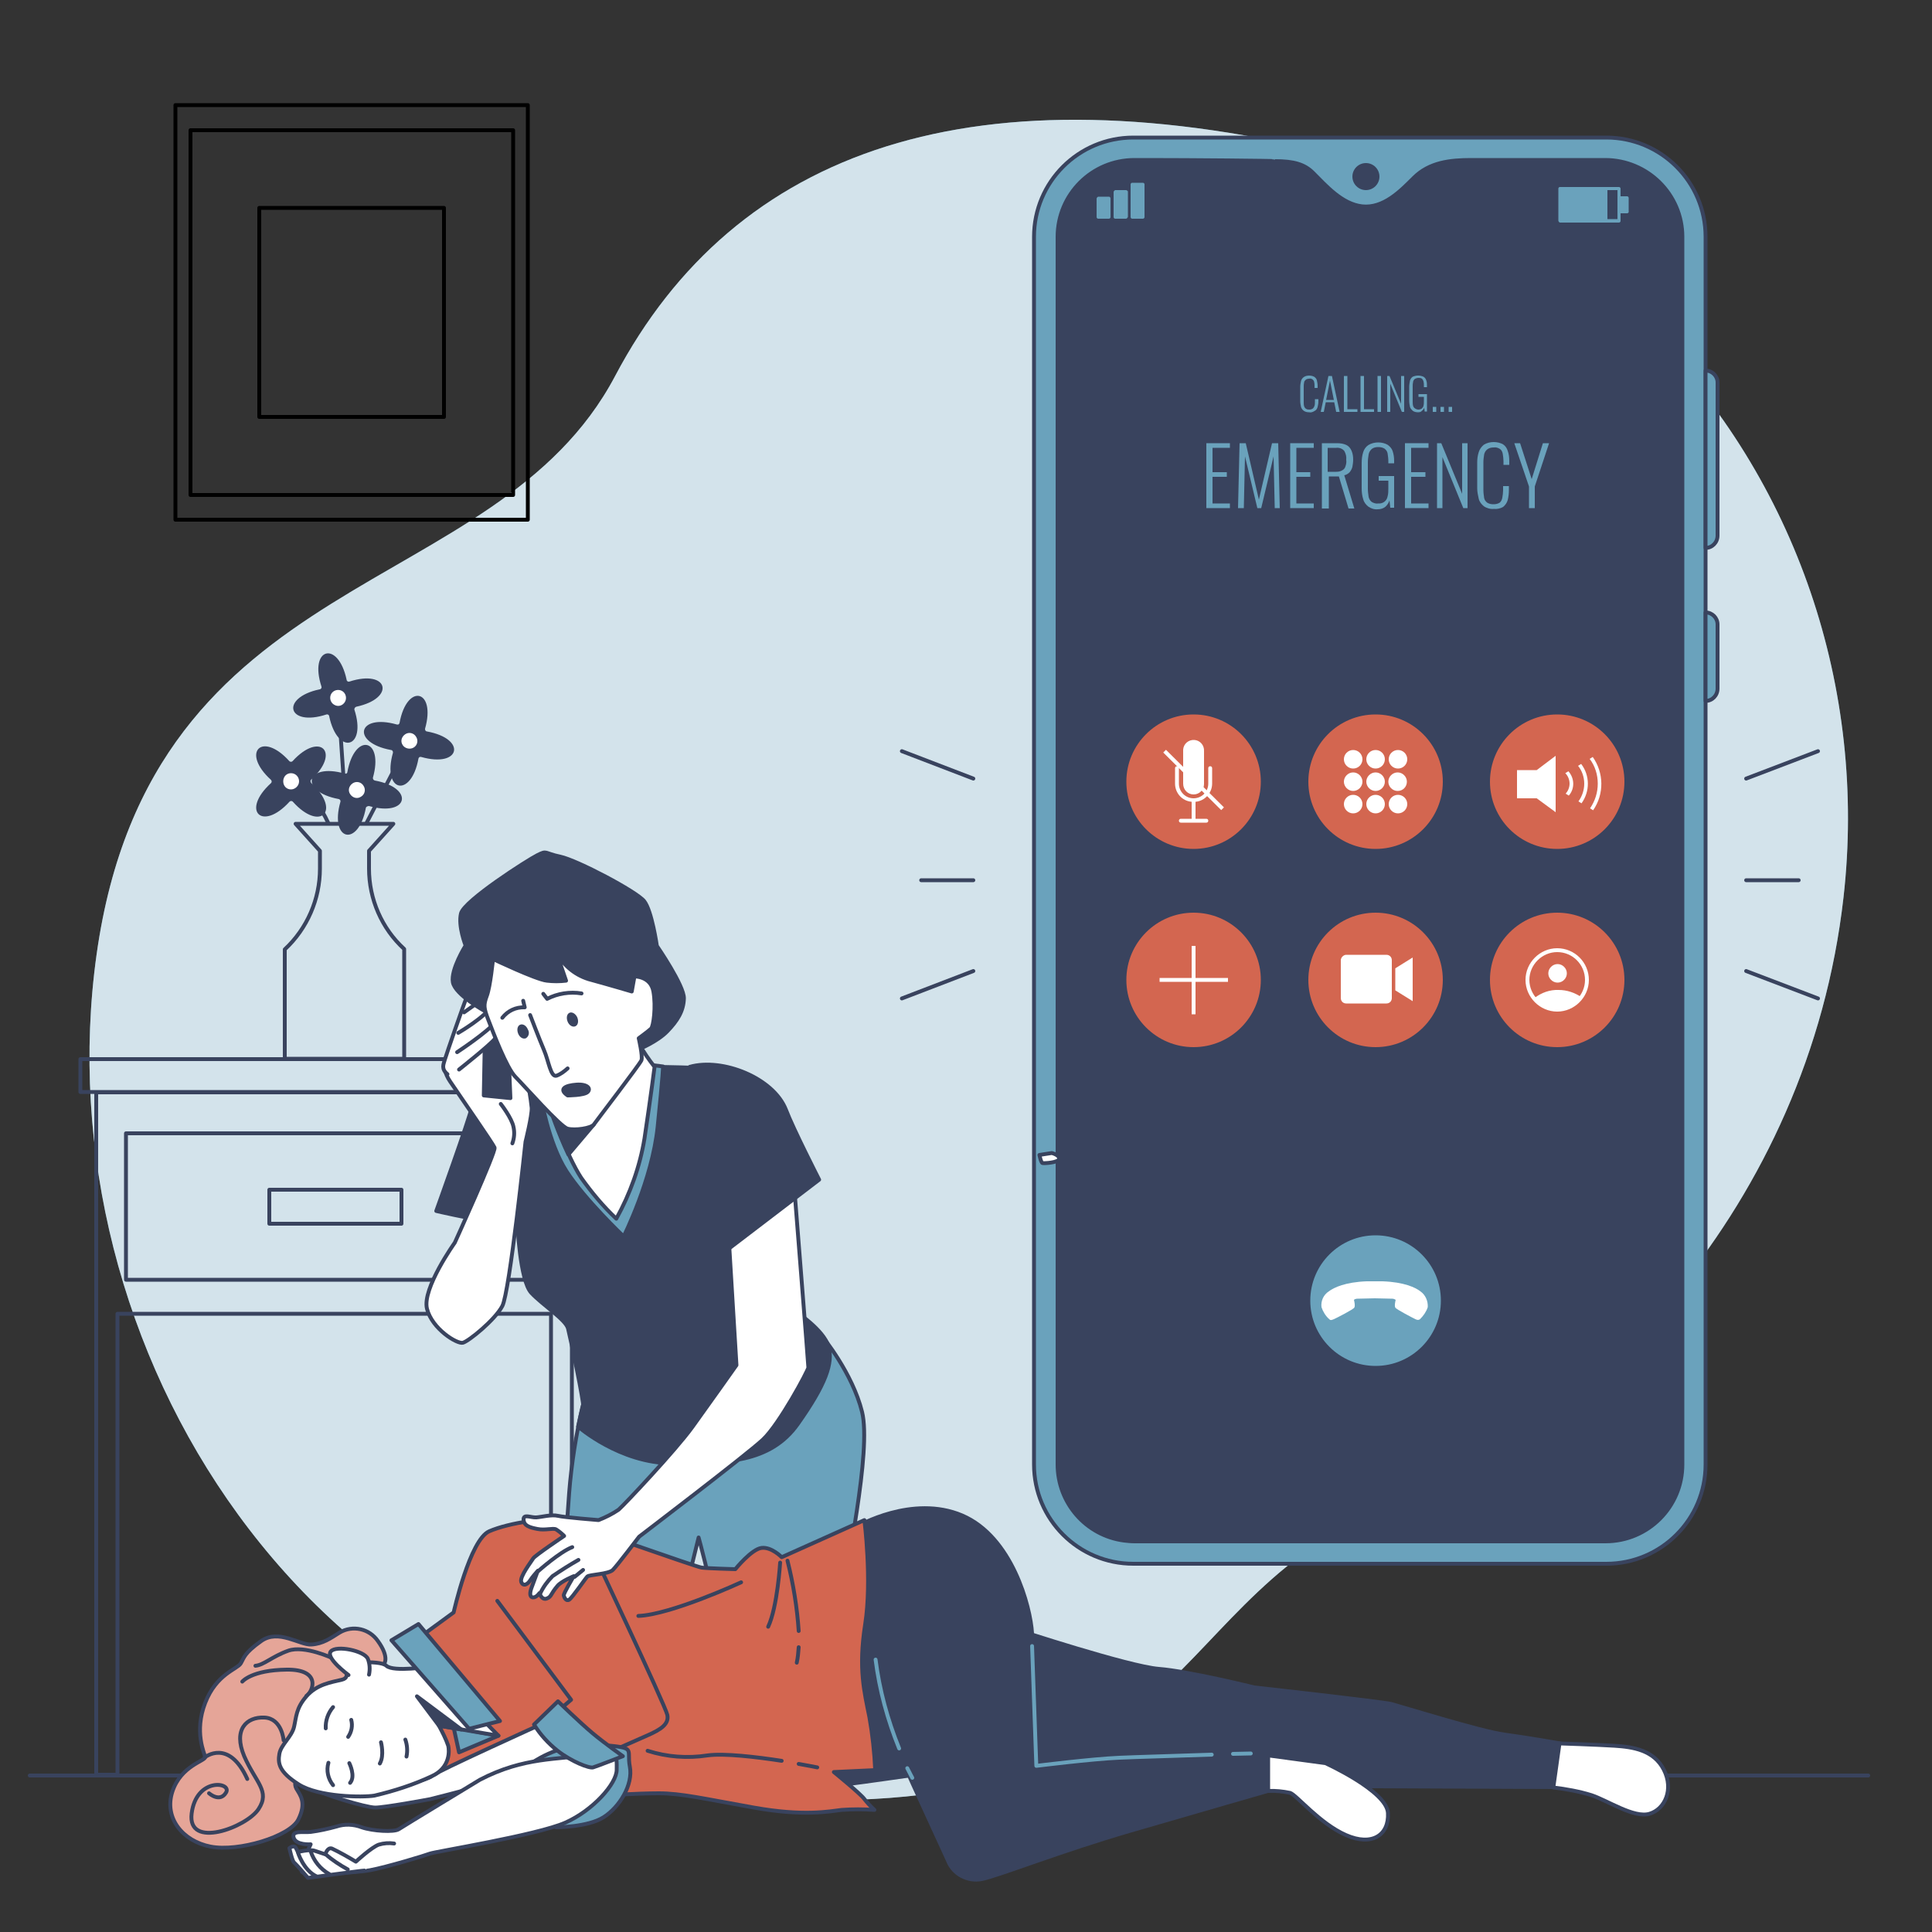 <?xml version="1.0" encoding="utf-8"?>
<!-- Generator: Adobe Illustrator 25.2.0, SVG Export Plug-In . SVG Version: 6.00 Build 0)  -->
<svg version="1.1" id="Warstwa_1" xmlns="http://www.w3.org/2000/svg" xmlns:xlink="http://www.w3.org/1999/xlink" x="0px" y="0px"
	 viewBox="0 0 500 500" style="enable-background:new 0 0 500 500;" xml:space="preserve">
<rect x="0" y="0" width="500" height="500" fill="#333333" stroke="none"/>
<style type="text/css">
	.st0{fill:#6AA2BC;}
	.st1{opacity:0.7;fill:#FFFFFF;enable-background:new    ;}
	.st2{fill:none;stroke:#39435E;stroke-linecap:round;stroke-linejoin:round;}
	.st3{fill:#39435E;}
	.st4{fill:#FFFFFF;stroke:#39435E;stroke-linecap:round;stroke-linejoin:round;}
	.st5{fill:none;stroke:#000000;stroke-linecap:round;stroke-linejoin:round;}
	.st6{fill:#6AA2BC;stroke:#39435E;stroke-linecap:round;stroke-linejoin:round;}
	.st7{fill:#39435E;stroke:#39435E;stroke-linecap:round;stroke-linejoin:round;}
	.st8{fill:#FFFFFF;stroke:#39435E;stroke-linejoin:round;}
	.st9{fill:#FFFFFF;}
	.st10{fill:#D36650;}
	.st11{fill:none;stroke:#FFFFFF;stroke-miterlimit:10;}
	.st12{fill:none;stroke:#6AA2BC;stroke-linecap:round;stroke-linejoin:round;}
	.st13{fill:#D36650;stroke:#39435E;stroke-linecap:round;stroke-linejoin:round;}
	.st14{fill:#E5A598;stroke:#39435E;stroke-linecap:round;stroke-linejoin:round;}
</style>
<g id="freepik--background-simple--inject-33">
	<path class="st0" d="M477.1,232.2c6.1-53.9-12.1-107.9-50.3-146.4C408,67,382.3,49.2,348.1,40.6c-95.8-24.1-157.9-2-188.9,56.7
		S39.2,145.8,25,247s54.7,212.5,171.4,218.5s101.7-52,165.5-76.9C410.7,369.5,468,312.6,477.1,232.2z"/>
	<path class="st1" d="M477.1,232.2c6.1-53.9-12.1-107.9-50.3-146.4C408,67,382.3,49.2,348.1,40.6c-95.8-24.1-157.9-2-188.9,56.7
		S39.2,145.8,25,247s54.7,212.5,171.4,218.5s101.7-52,165.5-76.9C410.7,369.5,468,312.6,477.1,232.2z"/>
</g>
<g id="freepik--Floor--inject-33">
	<line class="st2" x1="7.7" y1="459.5" x2="483.5" y2="459.5"/>
</g>
<g id="freepik--Table--inject-33">
	<path class="st2" d="M85,213.1c-4.1-9-9.7-11-9.7-11"/>
	<line class="st2" x1="92.4" y1="204.4" x2="90.1" y2="213"/>
	<line class="st2" x1="94.8" y1="213.1" x2="105.9" y2="191.7"/>
	<line class="st2" x1="87.5" y1="180.6" x2="89.7" y2="212.9"/>
	<path class="st2" d="M95.5,224.8v-4.6l6.3-7H76.5l6.3,7v4.6c0,7.9-3.3,15.5-9.1,20.9l0,0V274h30.9v-28.4l0,0
		C98.8,240.3,95.5,232.7,95.5,224.8z"/>
	<path class="st3" d="M80.5,201.8c7.8-7.1,2.3-12.6-4.8-4.8c-0.2,0.2-0.6,0.2-0.8,0l0,0c-7.1-7.9-12.6-2.3-4.8,4.8
		c0.2,0.2,0.3,0.5,0.1,0.8c0,0,0,0-0.1,0.1c-7.8,7.1-2.3,12.6,4.8,4.8c0.2-0.2,0.5-0.3,0.8-0.1c0,0,0,0,0.1,0.1
		c7.1,7.9,12.6,2.3,4.8-4.8C80.3,202.4,80.3,202,80.5,201.8L80.5,201.8z"/>
	<path class="st4" d="M77.9,202.2c0-1.4-1.1-2.6-2.6-2.6c-1.4,0-2.5,1.1-2.5,2.6s1.1,2.6,2.5,2.6S77.9,203.6,77.9,202.2L77.9,202.2z
		"/>
	<path class="st3" d="M92.2,182.9c10.3-2.2,8.3-9.8-1.8-6.5c-0.3,0.1-0.6-0.1-0.7-0.4c0,0,0,0,0-0.1c-2.2-10.3-9.8-8.3-6.5,1.8
		c0.1,0.3-0.1,0.6-0.4,0.7c0,0,0,0-0.1,0c-10.3,2.2-8.3,9.8,1.8,6.5c0.3-0.1,0.6,0.1,0.7,0.4c0,0,0,0,0,0.1
		c2.2,10.3,9.8,8.3,6.5-1.8C91.7,183.3,91.9,183,92.2,182.9L92.2,182.9z"/>
	<path class="st4" d="M89.7,181.9c0.7-1.2,0.3-2.8-0.9-3.5c-1.2-0.7-2.8-0.3-3.5,0.9s-0.3,2.8,0.9,3.5l0,0
		C87.5,183.6,89,183.1,89.7,181.9z"/>
	<path class="st3" d="M109,195.9c10.2,2.9,11.9-4.7,1.5-6.6c-0.3,0-0.5-0.3-0.5-0.6v-0.1c2.9-10.2-4.7-11.9-6.6-1.5
		c-0.1,0.3-0.3,0.5-0.6,0.4c0,0,0,0-0.1,0c-10.2-2.9-11.9,4.7-1.5,6.6c0.3,0,0.5,0.3,0.5,0.6c0,0,0,0,0,0.1
		c-2.9,10.2,4.7,11.9,6.6,1.5C108.4,196,108.6,195.8,109,195.9L109,195.9z"/>
	<path class="st4" d="M107.3,193.9c1.2-0.7,1.6-2.3,0.8-3.5c-0.7-1.2-2.3-1.6-3.5-0.8s-1.6,2.3-0.8,3.5l0,0
		C104.5,194.2,106.1,194.6,107.3,193.9z"/>
	<path class="st3" d="M95.5,208.6c10.2,2.9,11.9-4.7,1.5-6.6c-0.3-0.1-0.5-0.3-0.5-0.7l0,0c2.9-10.2-4.7-11.9-6.6-1.5
		c0,0.3-0.3,0.5-0.6,0.4c0,0,0,0-0.1,0c-10.2-2.9-11.9,4.7-1.5,6.6c0.3,0.1,0.5,0.4,0.4,0.7l0,0c-2.9,10.2,4.7,11.9,6.6,1.5
		C94.8,208.8,95.1,208.6,95.5,208.6C95.4,208.6,95.5,208.6,95.5,208.6z"/>
	<path class="st4" d="M93.7,206.6c1.2-0.7,1.6-2.3,0.8-3.5c-0.7-1.2-2.3-1.6-3.5-0.8s-1.6,2.3-0.8,3.5l0,0
		C91,207,92.5,207.4,93.7,206.6z"/>
	<polygon class="st2" points="24.9,282.7 24.9,459.3 30.4,459.3 30.4,340 142.6,340 142.6,459.3 148,459.3 148,282.7 	"/>
	<rect x="20.8" y="274.1" class="st2" width="131.2" height="8.5"/>
	<rect x="32.6" y="293.3" class="st2" width="108.4" height="37.9"/>
	<rect x="69.7" y="307.9" class="st2" width="34.2" height="8.8"/>
</g>
<g id="freepik--Picture--inject-33">
	<rect x="45.4" y="27.2" class="st5" width="91.2" height="107.3"/>
	<rect x="49.3" y="33.7" class="st5" width="83.5" height="94.4"/>
	<rect x="67.1" y="53.8" class="st5" width="47.8" height="54.1"/>
</g>
<g id="freepik--Lines--inject-33">
	<line class="st2" x1="233.4" y1="194.4" x2="251.9" y2="201.5"/>
	<line class="st2" x1="233.4" y1="258.4" x2="251.9" y2="251.3"/>
	<line class="st2" x1="251.9" y1="227.8" x2="238.4" y2="227.8"/>
	<line class="st2" x1="470.5" y1="194.4" x2="451.9" y2="201.5"/>
	<line class="st2" x1="470.5" y1="258.4" x2="451.9" y2="251.3"/>
	<line class="st2" x1="451.9" y1="227.8" x2="465.5" y2="227.8"/>
</g>
<g id="freepik--Device--inject-33">
	<path class="st6" d="M293.3,35.6h122.4c14.2,0,25.7,11.5,25.7,25.7V379c0,14.2-11.5,25.7-25.7,25.7H293.3
		c-14.2,0-25.7-11.5-25.7-25.7V61.3C267.6,47.1,279.1,35.6,293.3,35.6z"/>
	<path class="st7" d="M435.4,61.3V379c0,11-8.9,19.9-19.9,19.9l0,0H293.6c-0.9,0-1.8-0.1-2.7-0.2c-9.9-1.3-17.2-9.8-17.2-19.7V61.3
		c0-11,8.9-19.9,19.9-19.9l0,0h3.5c11,0,32.8,0.2,32.9,0.3c4.8,0,7.6,0.8,9.8,3c3.4,3.4,7.5,8.1,12.7,8.7c5.5,0.6,9.9-3.9,13.4-7.4
		c4-4,9.4-4.6,14.8-4.6h34.7C426.4,41.4,435.4,50.3,435.4,61.3z"/>
	<circle class="st3" cx="353.5" cy="45.7" r="3.5"/>
	<path class="st6" d="M441.4,141.8L441.4,141.8V95.9l0,0c1.7,0,3.1,1.4,3.1,3.1v39.6C444.5,140.4,443.1,141.8,441.4,141.8
		L441.4,141.8z"/>
	<path class="st6" d="M441.4,181.4L441.4,181.4v-22.9l0,0c1.7,0,3.1,1.4,3.1,3.1v16.6C444.5,180,443.1,181.4,441.4,181.4
		L441.4,181.4z"/>
	<path class="st8" d="M269,298.9c0,0,0.4,2,0.8,2.1s4.2-0.1,4.3-1.1s-1.9-1.5-1.9-1.5L269,298.9z"/>
	<path class="st0" d="M419,57.6h-15.2c-0.2,0-0.4-0.2-0.4-0.4l0,0v-8.4c0-0.2,0.2-0.4,0.4-0.4l0,0H419c0.2,0,0.4,0.2,0.4,0.4v8.4
		C419.4,57.4,419.2,57.6,419,57.6z M404.2,56.7h14.4v-7.5h-14.4V56.7z"/>
	<rect x="403.8" y="48.8" class="st0" width="11.9" height="8.4"/>
	<path class="st0" d="M415.6,57.5h-11.9c-0.2,0-0.4-0.2-0.4-0.4v-8.3c0-0.2,0.2-0.4,0.4-0.4h11.9c0.2,0,0.4,0.2,0.4,0.4v8.4
		C416,57.3,415.8,57.5,415.6,57.5L415.6,57.5z M404.1,56.8h11.1v-7.6h-11.1V56.8z"/>
	<rect x="419" y="51.1" class="st0" width="2.1" height="3.7"/>
	<path class="st0" d="M421.1,55.2H419c-0.2,0-0.4-0.2-0.4-0.3l0,0v-3.7c0-0.2,0.2-0.4,0.4-0.4l0,0h2.1c0.2,0,0.4,0.2,0.4,0.4v3.7
		C421.5,55,421.3,55.2,421.1,55.2L421.1,55.2z M419.3,54.4h1.4v-3h-1.4V54.4z"/>
	<rect x="284.2" y="51.4" class="st0" width="2.8" height="4.8"/>
	<path class="st0" d="M287,56.6h-2.8c-0.2,0-0.4-0.2-0.4-0.4l0,0v-4.8c0-0.2,0.2-0.4,0.4-0.5h2.8c0.2,0,0.4,0.2,0.4,0.5v4.8
		C287.4,56.4,287.2,56.6,287,56.6L287,56.6z M284.6,55.7h1.9v-3.9h-1.9V55.7z"/>
	<rect x="288.6" y="49.7" class="st0" width="2.8" height="6.5"/>
	<path class="st0" d="M291.4,56.6h-2.8c-0.2,0-0.4-0.2-0.4-0.4l0,0v-6.5c0-0.2,0.2-0.4,0.4-0.5h2.8c0.2,0,0.5,0.2,0.5,0.4l0,0v6.5
		C291.8,56.4,291.6,56.6,291.4,56.6L291.4,56.6z M289,55.7h2v-5.6h-2V55.7z"/>
	<rect x="293" y="47.7" class="st0" width="2.8" height="8.5"/>
	<path class="st0" d="M295.8,56.6H293c-0.2,0-0.4-0.2-0.4-0.4l0,0v-8.5c0-0.2,0.2-0.4,0.4-0.4l0,0h2.8c0.2,0,0.4,0.2,0.4,0.4l0,0
		v8.5C296.2,56.4,296,56.6,295.8,56.6L295.8,56.6z M293.4,55.7h1.9v-7.6h-1.9V55.7z"/>
	<circle class="st6" cx="356" cy="336.6" r="17.4"/>
	<path class="st9" d="M367.6,334.2c-1.3-1-4.2-2.4-9.8-2.6h-4.1c-5.5,0.2-8.5,1.6-9.8,2.6c-1.4,0.9-2.1,2.5-1.9,4.1
		c0.4,1.2,1.1,2.3,2,3.1c0.3,0.3,0.5,0.3,1.2,0s5-2.5,5.3-3s-0.1-2-0.1-2c0.2-0.2,0.6-0.3,0.9-0.3l4.5-0.1l4.5,0.1
		c0.3,0,0.6,0.1,0.9,0.3c0,0-0.4,1.5-0.1,2s4.6,2.7,5.2,3s0.9,0.2,1.2,0c0.9-0.9,1.6-1.9,2-3.1C369.6,336.7,368.9,335.1,367.6,334.2
		z"/>
	<circle class="st10" cx="356" cy="202.3" r="17.4"/>
	<circle class="st9" cx="350.2" cy="196.5" r="2.4"/>
	<circle class="st9" cx="356" cy="196.5" r="2.4"/>
	<circle class="st9" cx="361.8" cy="196.5" r="2.4"/>
	<path class="st9" d="M352.6,202.3c0-1.3-1.1-2.4-2.4-2.4s-2.4,1.1-2.4,2.4c0,1.3,1.1,2.4,2.4,2.4S352.6,203.6,352.6,202.3
		L352.6,202.3z"/>
	<path class="st9" d="M358.4,202.3c0-1.3-1.1-2.4-2.4-2.4s-2.4,1.1-2.4,2.4c0,1.3,1.1,2.4,2.4,2.4S358.4,203.6,358.4,202.3
		L358.4,202.3z"/>
	<path class="st9" d="M364.1,202.3c0-1.3-1.1-2.4-2.4-2.4s-2.4,1.1-2.4,2.4c0,1.3,1.1,2.4,2.4,2.4
		C363.1,204.7,364.1,203.6,364.1,202.3z"/>
	<circle class="st9" cx="350.2" cy="208.1" r="2.4"/>
	<circle class="st9" cx="356" cy="208.1" r="2.4"/>
	<circle class="st9" cx="361.8" cy="208.1" r="2.4"/>
	<circle class="st10" cx="403" cy="202.3" r="17.4"/>
	<polygon class="st9" points="397.7,199.3 392.6,199.3 392.6,206.6 397.7,206.6 402.6,210.2 402.6,195.6 	"/>
	<path class="st9" d="M410,202.8c0,1.6-0.5,3.2-1.5,4.6l0.8,0.5c2.2-3.1,2.2-7.2-0.1-10.2l-0.8,0.5C409.4,199.4,410,201.1,410,202.8
		z"/>
	<path class="st9" d="M413.5,202.8c0,2.3-0.7,4.5-2,6.4l0.8,0.5c2.9-4.2,2.8-9.7-0.1-13.8l-0.8,0.5
		C412.8,198.2,413.5,200.5,413.5,202.8z"/>
	<path class="st9" d="M406.2,202.8c0,1-0.4,1.9-1,2.6l0.8,0.5c1.6-1.8,1.5-4.5-0.1-6.3l-0.8,0.5
		C405.8,200.8,406.2,201.8,406.2,202.8z"/>
	<circle class="st10" cx="403" cy="253.6" r="17.4"/>
	<path class="st11" d="M410.7,253.6c0,4.2-3.5,7.7-7.7,7.7s-7.7-3.5-7.7-7.7s3.5-7.7,7.7-7.7C407.3,245.9,410.7,249.4,410.7,253.6
		L410.7,253.6z"/>
	<path class="st9" d="M405.5,251.9c0-1.3-1.1-2.4-2.4-2.4s-2.4,1.1-2.4,2.4c0,1.3,1.1,2.4,2.4,2.4l0,0
		C404.4,254.3,405.5,253.2,405.5,251.9L405.5,251.9z"/>
	<path class="st9" d="M409.3,258.1c-2.5,3.4-7.3,4.2-10.7,1.7c-0.6-0.4-1.1-0.9-1.5-1.5c1.8-1.4,4-2.2,6.3-2.1
		C405.5,256.2,407.6,256.9,409.3,258.1z"/>
	<circle class="st10" cx="356" cy="253.6" r="17.4"/>
	<path class="st9" d="M348.4,247.1h10.4c0.8,0,1.4,0.6,1.4,1.4v9.8c0,0.8-0.6,1.4-1.4,1.4h-10.4c-0.8,0-1.4-0.6-1.4-1.4v-9.8
		C347,247.8,347.7,247.1,348.4,247.1z"/>
	<polygon class="st9" points="361.1,250.6 361.1,256.3 365.6,259.1 365.6,247.8 	"/>
	<circle class="st10" cx="308.9" cy="253.6" r="17.4"/>
	<line class="st11" x1="308.9" y1="244.8" x2="308.9" y2="262.5"/>
	<line class="st11" x1="317.8" y1="253.6" x2="300.1" y2="253.6"/>
	<circle class="st10" cx="308.9" cy="202.3" r="17.4"/>
	<path class="st9" d="M308.9,205.6c1.5,0,2.7-1.2,2.7-2.7l0,0v-8.5c0.1-1.5-1-2.8-2.5-2.9s-2.8,1-2.9,2.5c0,0.1,0,0.2,0,0.3v8.5
		C306.2,204.4,307.4,205.6,308.9,205.6L308.9,205.6z"/>
	<path class="st9" d="M313.7,202.8v-4c0-0.3-0.2-0.5-0.5-0.5s-0.5,0.2-0.5,0.5v4c0,2.1-1.7,3.8-3.8,3.8s-3.8-1.7-3.8-3.8l0,0v-4
		c0-0.3-0.2-0.5-0.5-0.5s-0.5,0.2-0.5,0.5v4c0,2.4,1.8,4.5,4.3,4.7v4.4h-2.8c-0.3,0-0.5,0.2-0.5,0.5s0.2,0.5,0.5,0.5h6.6
		c0.3,0,0.5-0.2,0.5-0.5s-0.2-0.5-0.5-0.5h-2.8v-4.4C311.8,207.3,313.7,205.2,313.7,202.8z"/>
	<line class="st11" x1="301.4" y1="194.4" x2="316.4" y2="209.3"/>
	<path class="st0" d="M338.8,106.7c-0.5,0-1-0.1-1.4-0.4c-0.3-0.2-0.6-0.6-0.7-1c-0.1-0.5-0.2-1-0.2-1.5v-3.7c0-0.5,0.1-1,0.2-1.5
		c0.1-0.4,0.4-0.8,0.7-1c0.4-0.3,0.9-0.4,1.4-0.4s0.9,0.1,1.3,0.3c0.3,0.2,0.6,0.5,0.7,0.9c0.1,0.5,0.2,0.9,0.2,1.4v0.6h-0.8v-0.5
		c0-0.3,0-0.7-0.1-1c0-0.3-0.2-0.5-0.4-0.7c-0.3-0.2-0.6-0.3-0.9-0.2c-0.3,0-0.7,0.1-0.9,0.3c-0.2,0.2-0.4,0.4-0.4,0.7
		c-0.1,0.4-0.1,0.7-0.1,1.1v3.9c0,0.4,0,0.8,0.1,1.1c0.1,0.3,0.2,0.5,0.5,0.7s0.6,0.2,0.9,0.2s0.6-0.1,0.9-0.3
		c0.2-0.2,0.3-0.4,0.4-0.7c0.1-0.3,0.1-0.7,0.1-1.1v-0.6h0.9v0.6c0,0.5-0.1,1-0.2,1.4s-0.3,0.8-0.7,1
		C339.7,106.7,339.2,106.8,338.8,106.7z"/>
	<path class="st0" d="M341.8,106.6l2-9.3h0.9l2,9.3h-0.9l-0.5-2.5h-2.2l-0.5,2.5H341.8z M343.2,103.5h2l-1-5L343.2,103.5z"/>
	<path class="st0" d="M347.8,106.6v-9.3h0.9v8.6h2.6v0.7C351.3,106.6,347.8,106.6,347.8,106.6z"/>
	<path class="st0" d="M352.1,106.6v-9.3h0.9v8.6h2.6v0.7C355.6,106.6,352.1,106.6,352.1,106.6z"/>
	<path class="st0" d="M356.5,106.6v-9.3h0.9v9.3H356.5z"/>
	<path class="st0" d="M359,106.6v-9.3h0.6l3,7.2v-7.2h0.8v9.3h-0.6l-3-7.3v7.3H359z"/>
	<path class="st0" d="M367,106.7c-0.5,0-1-0.1-1.4-0.4c-0.3-0.3-0.6-0.6-0.7-1c-0.1-0.5-0.2-1-0.2-1.6v-3.6c0-0.5,0.1-1,0.2-1.6
		c0.1-0.4,0.4-0.8,0.7-1c0.9-0.4,1.9-0.4,2.8,0c0.3,0.2,0.6,0.5,0.7,0.9c0.2,0.5,0.2,1,0.2,1.5v0.3h-0.8v-0.4c0-0.4,0-0.7-0.1-1.1
		c-0.1-0.3-0.2-0.5-0.4-0.7c-0.3-0.2-0.6-0.2-0.9-0.2s-0.7,0.1-1,0.3c-0.2,0.2-0.4,0.5-0.4,0.8c-0.1,0.4-0.1,0.7-0.1,1.1v3.8
		c0,0.4,0,0.8,0.1,1.2c0.1,0.3,0.2,0.5,0.5,0.7s0.6,0.3,0.9,0.3s0.6-0.1,0.9-0.3c0.2-0.2,0.4-0.5,0.4-0.7c0.1-0.4,0.1-0.8,0.1-1.2
		v-1.1h-1.4V102h2.2v4.5h-0.6l-0.1-1c-0.1,0.3-0.3,0.6-0.6,0.8C367.8,106.6,367.4,106.7,367,106.7z"/>
	<path class="st0" d="M370.8,106.6v-1.3h0.9v1.3H370.8z"/>
	<path class="st0" d="M372.8,106.6v-1.3h0.9v1.3H372.8z"/>
	<path class="st0" d="M374.9,106.6v-1.3h0.9v1.3H374.9z"/>
	<path class="st0" d="M312.2,131.5v-16.8h6.1v1.2h-4.5v6.3h3.7v1.2h-3.7v6.9h4.5v1.2L312.2,131.5z"/>
	<path class="st0" d="M320.4,131.5l0.4-16.8h1.6l3.4,14.6l3.4-14.6h1.6l0.4,16.8h-1.3l-0.3-13.4l-3.2,13.4h-1l-3.2-13.4l-0.3,13.4
		H320.4z"/>
	<path class="st0" d="M333.9,131.5v-16.8h6.1v1.2h-4.5v6.3h3.6v1.2h-3.6v6.9h4.5v1.2L333.9,131.5z"/>
	<path class="st0" d="M342.1,131.5v-16.8h3.9c0.9,0,1.7,0.1,2.5,0.5c0.6,0.3,1,0.8,1.3,1.5s0.4,1.5,0.4,2.3c0,0.6-0.1,1.2-0.2,1.8
		c-0.1,0.5-0.4,1-0.7,1.4c-0.4,0.4-0.9,0.7-1.4,0.8l2.6,8.6H349l-2.5-8.3h-2.6v8.3h-1.8V131.5z M343.7,122.1h2.1
		c0.6,0,1.1-0.1,1.6-0.4c0.4-0.2,0.7-0.6,0.8-1c0.2-0.6,0.3-1.1,0.2-1.7c0.1-0.8-0.1-1.6-0.5-2.3c-0.5-0.6-1.3-0.9-2.1-0.8h-2.2v6.2
		H343.7z"/>
	<path class="st0" d="M356.6,131.8c-0.9,0.1-1.8-0.2-2.5-0.7c-0.6-0.5-1.1-1.1-1.3-1.9c-0.3-0.9-0.4-1.9-0.4-2.8v-6.6
		c0-0.9,0.1-1.9,0.4-2.8c0.2-0.7,0.7-1.4,1.3-1.8c0.8-0.5,1.7-0.7,2.6-0.7c0.8,0,1.7,0.2,2.4,0.6c0.6,0.4,1.1,1,1.3,1.6
		c0.3,0.9,0.4,1.7,0.4,2.6v0.6h-1.5v-0.6c0-0.7-0.1-1.3-0.2-2c-0.1-0.5-0.4-0.9-0.8-1.2c-0.5-0.3-1-0.4-1.6-0.4s-1.2,0.1-1.7,0.5
		c-0.4,0.4-0.7,0.8-0.8,1.4c-0.1,0.7-0.2,1.3-0.2,2v6.9c0,0.7,0.1,1.4,0.2,2.1c0.1,0.5,0.4,1,0.8,1.3c0.5,0.3,1.1,0.5,1.7,0.4
		c1.2,0.1,2.2-0.7,2.4-1.8c0.2-0.7,0.2-1.4,0.2-2.1v-2h-2.5v-1.2h4v8.2h-1l-0.2-1.9c-0.2,0.6-0.5,1.1-1,1.6
		C358,131.6,357.3,131.8,356.6,131.8z"/>
	<path class="st0" d="M363.6,131.5v-16.8h6.1v1.2h-4.5v6.3h3.7v1.2h-3.7v6.9h4.5v1.2L363.6,131.5z"/>
	<path class="st0" d="M371.9,131.5v-16.8h1.1l5.4,13.1v-13.1h1.4v16.8h-1.1l-5.4-13.2v13.2H371.9z"/>
	<path class="st0" d="M386.6,131.7c-0.9,0.1-1.9-0.2-2.6-0.7c-0.6-0.5-1.1-1.1-1.3-1.9c-0.2-0.9-0.4-1.8-0.4-2.7v-6.7
		c0-0.9,0.1-1.8,0.4-2.7c0.2-0.7,0.7-1.4,1.3-1.9c0.8-0.5,1.7-0.7,2.6-0.7c0.8,0,1.7,0.2,2.4,0.6c0.6,0.4,1,1,1.2,1.7
		c0.3,0.8,0.4,1.7,0.4,2.6v1h-1.5v-1c0-0.6-0.1-1.3-0.2-1.9c-0.1-0.5-0.3-0.9-0.7-1.2c-0.5-0.3-1-0.5-1.6-0.4
		c-0.6,0-1.2,0.1-1.7,0.5c-0.4,0.3-0.7,0.8-0.8,1.3c-0.1,0.7-0.2,1.3-0.2,2v7.2c0,0.7,0.1,1.4,0.2,2.1c0.1,0.5,0.4,0.9,0.8,1.2
		c0.5,0.3,1,0.4,1.6,0.4s1.1-0.1,1.6-0.4c0.4-0.3,0.6-0.8,0.7-1.3c0.1-0.6,0.2-1.3,0.2-1.9v-1.1h1.5v1c0,0.9-0.1,1.8-0.3,2.6
		c-0.2,0.7-0.6,1.3-1.2,1.8C388.3,131.6,387.4,131.8,386.6,131.7z"/>
	<path class="st0" d="M395.7,131.5v-5.6l-3.8-11.2h1.5l3,9.3l2.9-9.3h1.6l-3.7,11.2v5.6H395.7z"/>
</g>
<g id="freepik--Characters--inject-33">
	<path class="st4" d="M221.3,441c0,0,3.6-5,6-5.8s7.1,3.3,7.5,4s7.4,4.4,10.6,5.7s7,7.9,7.9,9.8s0.4,3.7-1.9,3.9s-10.7-3.3-14.9-4.9
		s-8.8-2.8-8.8-2.8s-7-5.3-7.2-6S221.3,441,221.3,441z"/>
	<path class="st4" d="M157.1,462.5c0,0,12.5-1.4,17.9-4.1s49.2-7,49.2-7l-3.7-9.6c0,0-31.4,2.4-39.3,1.5s-11.4-1.5-12.3-1.5
		s-3.5,9.6-5.6,12.5s-7.5,5.4-7.5,5.4S153.9,462.1,157.1,462.5z"/>
	<path class="st7" d="M258.6,446.1c0,0,3.6-5,6-5.8s7.1,3.3,7.5,4s7.4,4.4,10.6,5.7s7,7.9,7.9,9.8s0.4,3.7-1.9,3.9
		s-10.7-3.3-14.9-4.9S265,456,265,456s-7-5.3-7.2-6S258.6,446.1,258.6,446.1z"/>
	<path class="st7" d="M198.3,462.5c4.3,0.4,8.7,0.5,13,0.1c7.5-0.5,28.7-3.9,31.1-4s21.1-2.5,21.1-2.5s2.3,0.4,1.1-3.3
		s-5.9-6.8-5.9-6.8s-12.7-0.5-16.9-0.4s-30.6-2.3-30.6-2.3S196.4,453.4,198.3,462.5z"/>
	<path class="st6" d="M150.8,363.8c-1.7,7.4-2.9,14.9-3.5,22.5c-0.6,10-5.4,64.4-4.1,67.3s6.2,10,12.3,8.9s9.4-4.6,10.4-6.2
		s14.9-58.4,14.9-58.4s3.3,12,3.3,14.9s-2.9,44.8-0.6,46.9c6.1,5.4,13.1,4.1,14.1,4.1s7.3-1.5,8.5-2.9s9.6-32.2,11.2-43.4
		s8.3-42,5.8-52.1S212.9,346,212.9,346s-6,5.2-23.1,12.7s-32.4,5.8-34,5S150.8,363.8,150.8,363.8z"/>
	<path class="st7" d="M126.4,278c0,0-3.7,5.5-4.3,8.5s-9.2,26.9-9.2,26.9s8.5,2,11.6,2.2l6.5,0.3l2.9,0.6c0,0,0.6,14.9,3.6,18.1
		s8.9,6.9,9.5,9.2s4.2,19.4,3.9,20.1s-1.3,5.3-1.3,5.3s10.8,9.5,24.4,9.5s25.3,0,32.5-10.2s9.2-15.8,7.9-20.1s-8.3-8.8-9-9.5
		s-7.5-8.8-7.5-8.8s0.9-32.8-0.4-41.2s-8.8-11.5-12.1-12.1s-15.9-0.7-15.9-0.7l-35.8-1.3L126.4,278z"/>
	<path class="st4" d="M115.8,273c0,0-2.2,2.6,0.7,6.9S127.6,296,128,297c0.4,1-10.3,24.6-10.3,24.6s-8.5,11.9-7.2,17.1
		s7.8,9.2,9.3,8.8s8.3-5.9,10.2-9.5s6-42.5,6-42.5s1.7-6.8,1.6-8.8c-0.3-2.8-0.8-5.6-1.4-8.3c-0.3-0.9-7.8-19-7.8-19l-9.8,10.3
		L115.8,273z"/>
	<path class="st2" d="M129.6,285.7c0,0,2.9,3.7,3.3,6c0.3,1.4,0.2,2.8-0.3,4.2"/>
	<polygon class="st7" points="125.7,256.9 125.2,283.5 132.1,284.2 131,258.2 	"/>
	<path class="st4" d="M118.8,276.8c0,0,8.2-6.5,9.3-8c0.7-0.8,1-1.8,1-2.9l-3.9-11.9c0,0-3.9,3-4.5,4.3s-5.3,14.9-5.6,16
		s-1,2.3,0.7,3.7"/>
	<path class="st2" d="M118.3,272.3c0,0,7.9-5.2,9.9-7.8"/>
	<path class="st2" d="M118.6,267.3c0,0,7.2-4.2,8.6-7"/>
	<line class="st2" x1="120.1" y1="262" x2="126" y2="257.8"/>
	<path class="st6" d="M140,283.9c0,0,1.9,11.9,6.6,19.2s14.8,16.9,14.8,16.9s7.4-14.7,8.8-28.4s1.4-15.6,1.4-15.6l-4-0.5l-27.6,3.3
		V283.9z"/>
	<path class="st4" d="M142.4,286.8c0,0,4.2,12.2,8,18c2.7,3.8,5.7,7.4,9.1,10.6c3.6-6.5,6.1-13.5,7.3-20.8
		c1.7-11.4,2.6-18.5,2.6-18.5c-1.5-1.9-2.8-3.8-4-5.9c-0.7-1.7-1.4-3-1.4-3s-0.4,8.2-5.6,13.2s-6.2,5.7-9.2,6
		S142.4,286.8,142.4,286.8z"/>
	<path class="st7" d="M153.7,291l2.1-8.2c-3.1,2.9-4.2,3.4-6.7,3.6c-3,0.3-6.8,0.4-6.8,0.4s2.1,6.3,4.8,12L153.7,291z"/>
	<path class="st7" d="M120.5,244.7c0,0-3.9,6.2-3.3,9.5s8.5,7.6,8.5,7.6l3.3-9.5c0,0,10.4,3.7,13.4,3.9c3,0.2,9.3-0.4,10.9-0.1
		s11.2,5.7,10.5,7.3s-1,4.7-0.6,5.6c0.6,0.9,1.3,1.8,2,2.6c0,0,4.9-2,7.5-4.7s4.2-5.2,4.3-8.5s-7-13.6-7-13.6s-1.3-9.1-3.3-11.6
		s-17.4-10.6-21.7-11.5s-3.3-1.7-5.9-0.4s-19,11.8-19.8,15.1S120.5,244.7,120.5,244.7z"/>
	<path class="st4" d="M127.6,248.2c0,0,11.1,5.3,13.9,5.6c1.7,0.2,3.3,0.2,5,0l-2.7-7.9c1.6,3.6,4.7,6.3,8.5,7.5
		c6.2,1.7,11.2,3.2,11.2,3.2l0.7-3.9c0,0,4.2-0.1,4.9,3.9s0,9-0.6,9.6s-3.2,2.5-3.2,2.5s1.1,4.7,0.7,5.7S154.4,290,153.7,291
		s-4.9,1.6-6.8,1.1s-11.2-11.1-13.5-13.4s-5.8-11.6-7-14.7s-1.3-3.9-0.4-6.3S127.6,248.2,127.6,248.2z"/>
	<path class="st2" d="M137.2,262.7c0,0,2.4,6.3,3.6,9.1s1.7,7,3.2,6.6c1.1-0.4,2-1.1,2.9-1.9"/>
	<path class="st7" d="M146.9,283.5c0,0,4.3,0,5.2-0.9s-0.1-2.1-2.9-1.9S144.4,281.8,146.9,283.5z"/>
	<path class="st3" d="M149.4,263.3c0.4,1,0.2,2-0.5,2.3s-1.6-0.2-2-1.2s-0.2-2,0.5-2.3S149,262.4,149.4,263.3z"/>
	<path class="st3" d="M136.6,266.4c0.5,0.8,0.3,1.8-0.5,2.3c-0.7,0.3-1.6-0.2-2-1.2s-0.2-2,0.5-2.3S136.2,265.4,136.6,266.4z"/>
	<path class="st2" d="M130,263.4c1.4-1.8,3.5-2.8,5.8-2.7l-0.4-1.7"/>
	<path class="st2" d="M140.6,257.2l1,1.3c2.7-1.4,5.9-1.9,8.9-1.4"/>
	<path class="st7" d="M263,421.7c0,0,29.2,9.6,36.9,10.2s24.7,4.8,24.7,4.8s33.2,3.7,35.5,4.3s23.2,7.1,29.2,7.9s14.5,2.3,14.5,2.3
		l-1.7,11.3l-68.3-0.3l-74,4.2L240,454.9l-20.1-5.1c0,0-2.8-19.9-2-25.2s5.1-9.4,17-8.8S263,421.7,263,421.7z"/>
	<path class="st7" d="M221.9,395c0,0,14.2-8.3,27.1-2.8c12.9,5.5,17.7,23.6,18.1,30.5s-1.7,30.1-1.7,30.1c5.2-0.5,10.3-0.8,15.5-0.7
		c7.2,0.2,37.8,2.6,40.2,2.4s7-0.2,7-0.2v9.2c0,0-17.4,5-35.6,10.3s-34,11.6-38.4,12.5c-3.6,0.7-7.3-1.2-8.7-4.6
		c-1.1-2.6-16.4-35.1-19.9-44.9s-5.6-16.2-5.6-17.7S221.9,395,221.9,395z"/>
	<path class="st12" d="M319.1,453.9l4.6-0.1"/>
	<path class="st12" d="M267.1,426l1.1,31c0,0,14.4-1.8,21.5-2.1c4.2-0.2,15.5-0.5,23.9-0.8"/>
	<path class="st12" d="M232.7,452.5c-3-7.4-5.1-15.1-6.1-23"/>
	<path class="st12" d="M236.1,460.1c0,0-0.5-0.9-1.3-2.5"/>
	<path class="st4" d="M328.2,454.3l14.8,2c0,0,15.9,7.2,16.2,12.9s-4.1,8.7-10.9,5.7s-12.7-10.3-14.4-10.9c-1.9-0.4-3.8-0.6-5.7-0.5
		V454.3z"/>
	<path class="st13" d="M108.5,423.8l8.9-6.5c0,0,4.2-18.8,9.2-21c5-2.2,15.9-3.9,19.9-2.6s33.6,11.8,35.1,12s8.7,0.4,8.7,0.4
		s4.2-5.2,6.8-5.5s5.2,2.4,5.2,2.4l21.4-9.6c0,0,2,15.5,0.2,27s-0.2,17.5,1.1,24c0.8,4.5,1.3,9.1,1.5,13.7l-10.7,0.5
		c0,0,7,5.7,7.9,7c0.8,1,1.6,1.9,2.6,2.8c-2.8-0.2-5.7-0.2-8.5,0c-3.3,0.4-9.8,1.7-22.7-0.6s-18.8-3.7-24.6-3.7s-14.6,0.6-14.6,0.6
		s-23.4-5.7-25.3-5.9s-8.9,1.7-11.4,2s-5.5,0.2-5.5-4.2s0.2-8.7-0.7-12.2S108.5,423.8,108.5,423.8z"/>
	<path class="st2" d="M202.3,455.7c-6.5-1-14.9-2-19.2-1.4c-5.2,0.8-10.5,0.4-15.5-1.2"/>
	<path class="st2" d="M211.5,457.4c0,0-1.9-0.4-4.8-0.9"/>
	<path class="st13" d="M191.8,409.5c0,0-18.2,8.4-26.6,8.7"/>
	<path class="st2" d="M201.9,404.4c0,0-0.7,11.5-3.1,16.6"/>
	<path class="st2" d="M206.7,426.3c-0.1,1.3-0.2,2.7-0.5,4"/>
	<path class="st2" d="M203.8,403.9c1.5,6,2.5,12.1,2.9,18.2"/>
	<path class="st4" d="M141,445.8c0,0-28.3,12.8-29.2,13.8s-10.1,3.1-12.5,3.6s-17.9-1-17.2,0s12.6,4.6,15,4.6s13.3-2,14.3-2.2
		s28.4-7.4,31.8-8.5c2.1-0.7,4.1-1.6,6-2.7L141,445.8z"/>
	<path class="st13" d="M128.7,414.3l19.1,25.6l-6.8,5.8l11.2,10.2c0,0,12-5.3,15.4-6.8s5.6-2.9,5.1-5.3s-20.3-44.4-20.3-44.4"/>
	<path class="st6" d="M143.9,472.9c0,0,8.2,0,12.3-2.6s7.7-8.4,6.8-13.1s1.9-4.8-7-5.6c-6.4-0.7-12.9,1-18.3,4.6
		c-3.6,2.2-4.8,4.8,2.6,4.6s12.1,0.5,9.7,2.9S142,471.7,143.9,472.9z"/>
	<path class="st4" d="M124.2,460.6c0,0-19.8,12-21,12.8s-6.7,0.5-9.6-0.5c-2.1-0.8-4.4-0.9-6.5-0.2c-2.2,0.6-4.4,1.1-6.7,1.4
		c-1.9,0.2-5-0.5-4.4,1.5s4.4,1.7,4.4,1.7s-3.1,6.5-2.2,7.2s13.3,0.3,17.6-0.5s14.2-3.8,15.5-4.3s27.8-4.8,35-8s13.3-10.1,13.3-13.7
		s0.5-5.3-7.3-3.9S135.7,454.6,124.2,460.6z"/>
	<path class="st4" d="M94.3,484.1c-0.7,0-14.6,1.9-14.6,1.9s-3.1-3.6-3.6-4s-1.2-3.7-1.2-3.7s1.2-1,1.7,0l0.5,1c0,0,3.1-0.8,4.4-0.3
		c1.2,0.4,2.7,0.9,2.7,0.9s0.5-1.9,1.7-1.5c2.1,1,4.2,2.2,6.2,3.4c0,0,4-3.7,5.9-4.4c1.3-0.4,2.7-0.5,4-0.3"/>
	<path class="st2" d="M84.3,479.9c1.7,1.5,3.7,2.8,5.7,3.9"/>
	<path class="st2" d="M80.4,479.1c0.8,2.5,2.5,4.6,4.8,5.9"/>
	<path class="st2" d="M77.1,479.4c0,0,1.4,4.6,4.8,6.2"/>
	<path class="st6" d="M144.4,440.3c0,0,5.8,5.6,8.9,8.2s7.9,6,7.9,6s-6.7,2.6-7.7,2.9s-5.6-1.5-9.2-4.3c-2.4-1.9-4.5-4.2-6.1-6.8
		L144.4,440.3z"/>
	<polygon class="st6" points="117.4,447.1 118.8,453.5 129,449.2 	"/>
	<path class="st14" d="M93.5,431.1c1.5,0.4,3.1,0.5,4.6,0.3c1.9-0.3,2.6-2.7-0.3-6.7c-2.2-3.2-6.5-4.2-9.9-2.2
		c-2.4,1.5-4.3,2.9-7.3,3.1s-8.5-4.1-13-0.9s-4.4,4.3-5.3,5.8s-6.3,2.7-9.2,10.2s-0.2,13,0,14s-6.3,2.2-8.5,9s2.7,12.8,9.9,14.2
		s20.5-2.6,22.7-7s0.5-6.3-0.5-8c-0.7-1.3-0.2-2.8,1.1-3.5c0.1-0.1,0.2-0.1,0.3-0.1c0.7,0-0.3-2,0.3-7.7s2.7-11.6,7.2-13.5
		s8-1.4,8.9-2.7S93.5,431.1,93.5,431.1z"/>
	<path class="st2" d="M73.4,450.4c0,0-0.4-5.7-5-5.9s-8.1,3.1-5.2,10c3,6.9,6.8,9,3.7,13.7s-18.5,10.5-17.3,1.1s10.5-8.1,8.9-5.4
		s-4.4,0.2-4.4,0.2"/>
	<path class="st2" d="M53,454.8c0,0,6.2-5,11,5.6"/>
	<path class="st2" d="M62.7,435.2c0,0,2.4-3,11.5-3.1s6.8,5.7,5.1,6.8"/>
	<path class="st2" d="M86.2,429.2c0,0-7.4-3.5-11.6-2s-6.3,3.7-8.5,3.9"/>
	<path class="st4" d="M113.6,446.6l15.4,2.6l-17.6-17.9c0,0-9.6,1.5-11.4-0.2s-11.8-0.5-11.8-0.5s3.2,3.4,0.3,4.1s-6.5,1.2-9.2,4.3
		s-2.6,5.3-3.2,7.9s-3.4,4.6-3.8,7s-0.2,4.6,5,7.9s16.6,3.4,19.6,2.9c5.1-1.2,10.1-2.8,14.8-5c4.9-2.2,4.6-6.7,4.3-7.9
		C115.4,450,114.5,448.3,113.6,446.6z"/>
	<polygon class="st7" points="113.6,446.6 107.9,439 119.4,447.6 	"/>
	<path class="st2" d="M98.6,450.9c0,0,0.9,3.4-0.3,5.5"/>
	<path class="st2" d="M104.9,450.2c0.5,1.4,0.6,3,0.3,4.4"/>
	<path class="st2" d="M90.9,445.1c0.4,1.5,0.1,3.1-0.8,4.4"/>
	<path class="st2" d="M90.4,456.3c0,0,1.7,3.4,0.2,5.1"/>
	<path class="st2" d="M84.3,447.3c-0.1-2,0.6-4,1.9-5.5"/>
	<path class="st2" d="M85,456.2c-0.6,2-0.1,4.2,1.2,5.8"/>
	<path class="st4" d="M90.2,433.5c0,0-6-4.4-4.6-6.1s8.7-0.2,9.6,1.9c0.5,1.3,0.6,2.7,0.3,4.1"/>
	<polygon class="st6" points="108.3,420.3 101.3,424.5 121.4,447.4 129.4,445.4 	"/>
	<path class="st4" d="M403.6,451.2c0,0,9.4,0.3,14.2,0.6s10.2,1.1,12.8,6.2s0.3,10.2-3.7,11.4s-10.8-3.4-15-4.8
		c-3.2-1-6.6-1.6-9.9-2L403.6,451.2z"/>
	<path class="st4" d="M188.6,320.4l2,32.9c0,0-7,9.9-11.4,16s-17.8,20.3-19.1,21.4c-1.6,1.1-3.4,2-5.2,2.7c0,0-8.8-0.7-10.5-1.1
		s-4.2,0.3-5.6,0.4s-3.4-1-3.3,0.6s1.6,2,3.6,2.4s4-0.3,4.8,0.1c0.8,0.5,1.5,1.1,2.1,1.7c0,0-7.6,5.1-8,5.8s-3.6,4.8-3.1,6.1
		s1.7,0.6,2.3-0.4c0.6-0.9,1.3-1.7,2-2.5c0,0-1.1,3-1.6,4.3s-0.6,2.5,0.3,2.6s1.7-1.1,1.7-1.1s0.6,1.9,1.9,1.4s0.9-1.1,2.8-3.3
		c1-1.2,4.2-2.5,4.2-2.5s-2.7,4.5-2.6,5s0.6,1.6,1.4,1.1s4.2-5.5,4.7-6s5.5-0.6,6.6-1.7s6.8-8.6,6.8-8.6s27.7-21.1,32-25.1
		s11.8-18,11.8-18.7s-3.6-46-3.6-46L188.6,320.4z"/>
	<path class="st2" d="M139.3,406.6c0,0,5.6-5,8.8-6.2"/>
	<path class="st2" d="M139.8,412.4c0.8-1.7,1.9-3.2,3.2-4.5c2.2-1.5,4.4-2.9,6.7-4.2"/>
	<line class="st2" x1="148.7" y1="408.1" x2="150.9" y2="406.3"/>
	<path class="st7" d="M184.3,289.5l3.6,34.2l24.1-18.4c0,0-6.7-13.1-8.6-18.1c-3.2-8.2-16.4-13.5-24.9-11.1"/>
</g>
</svg>
